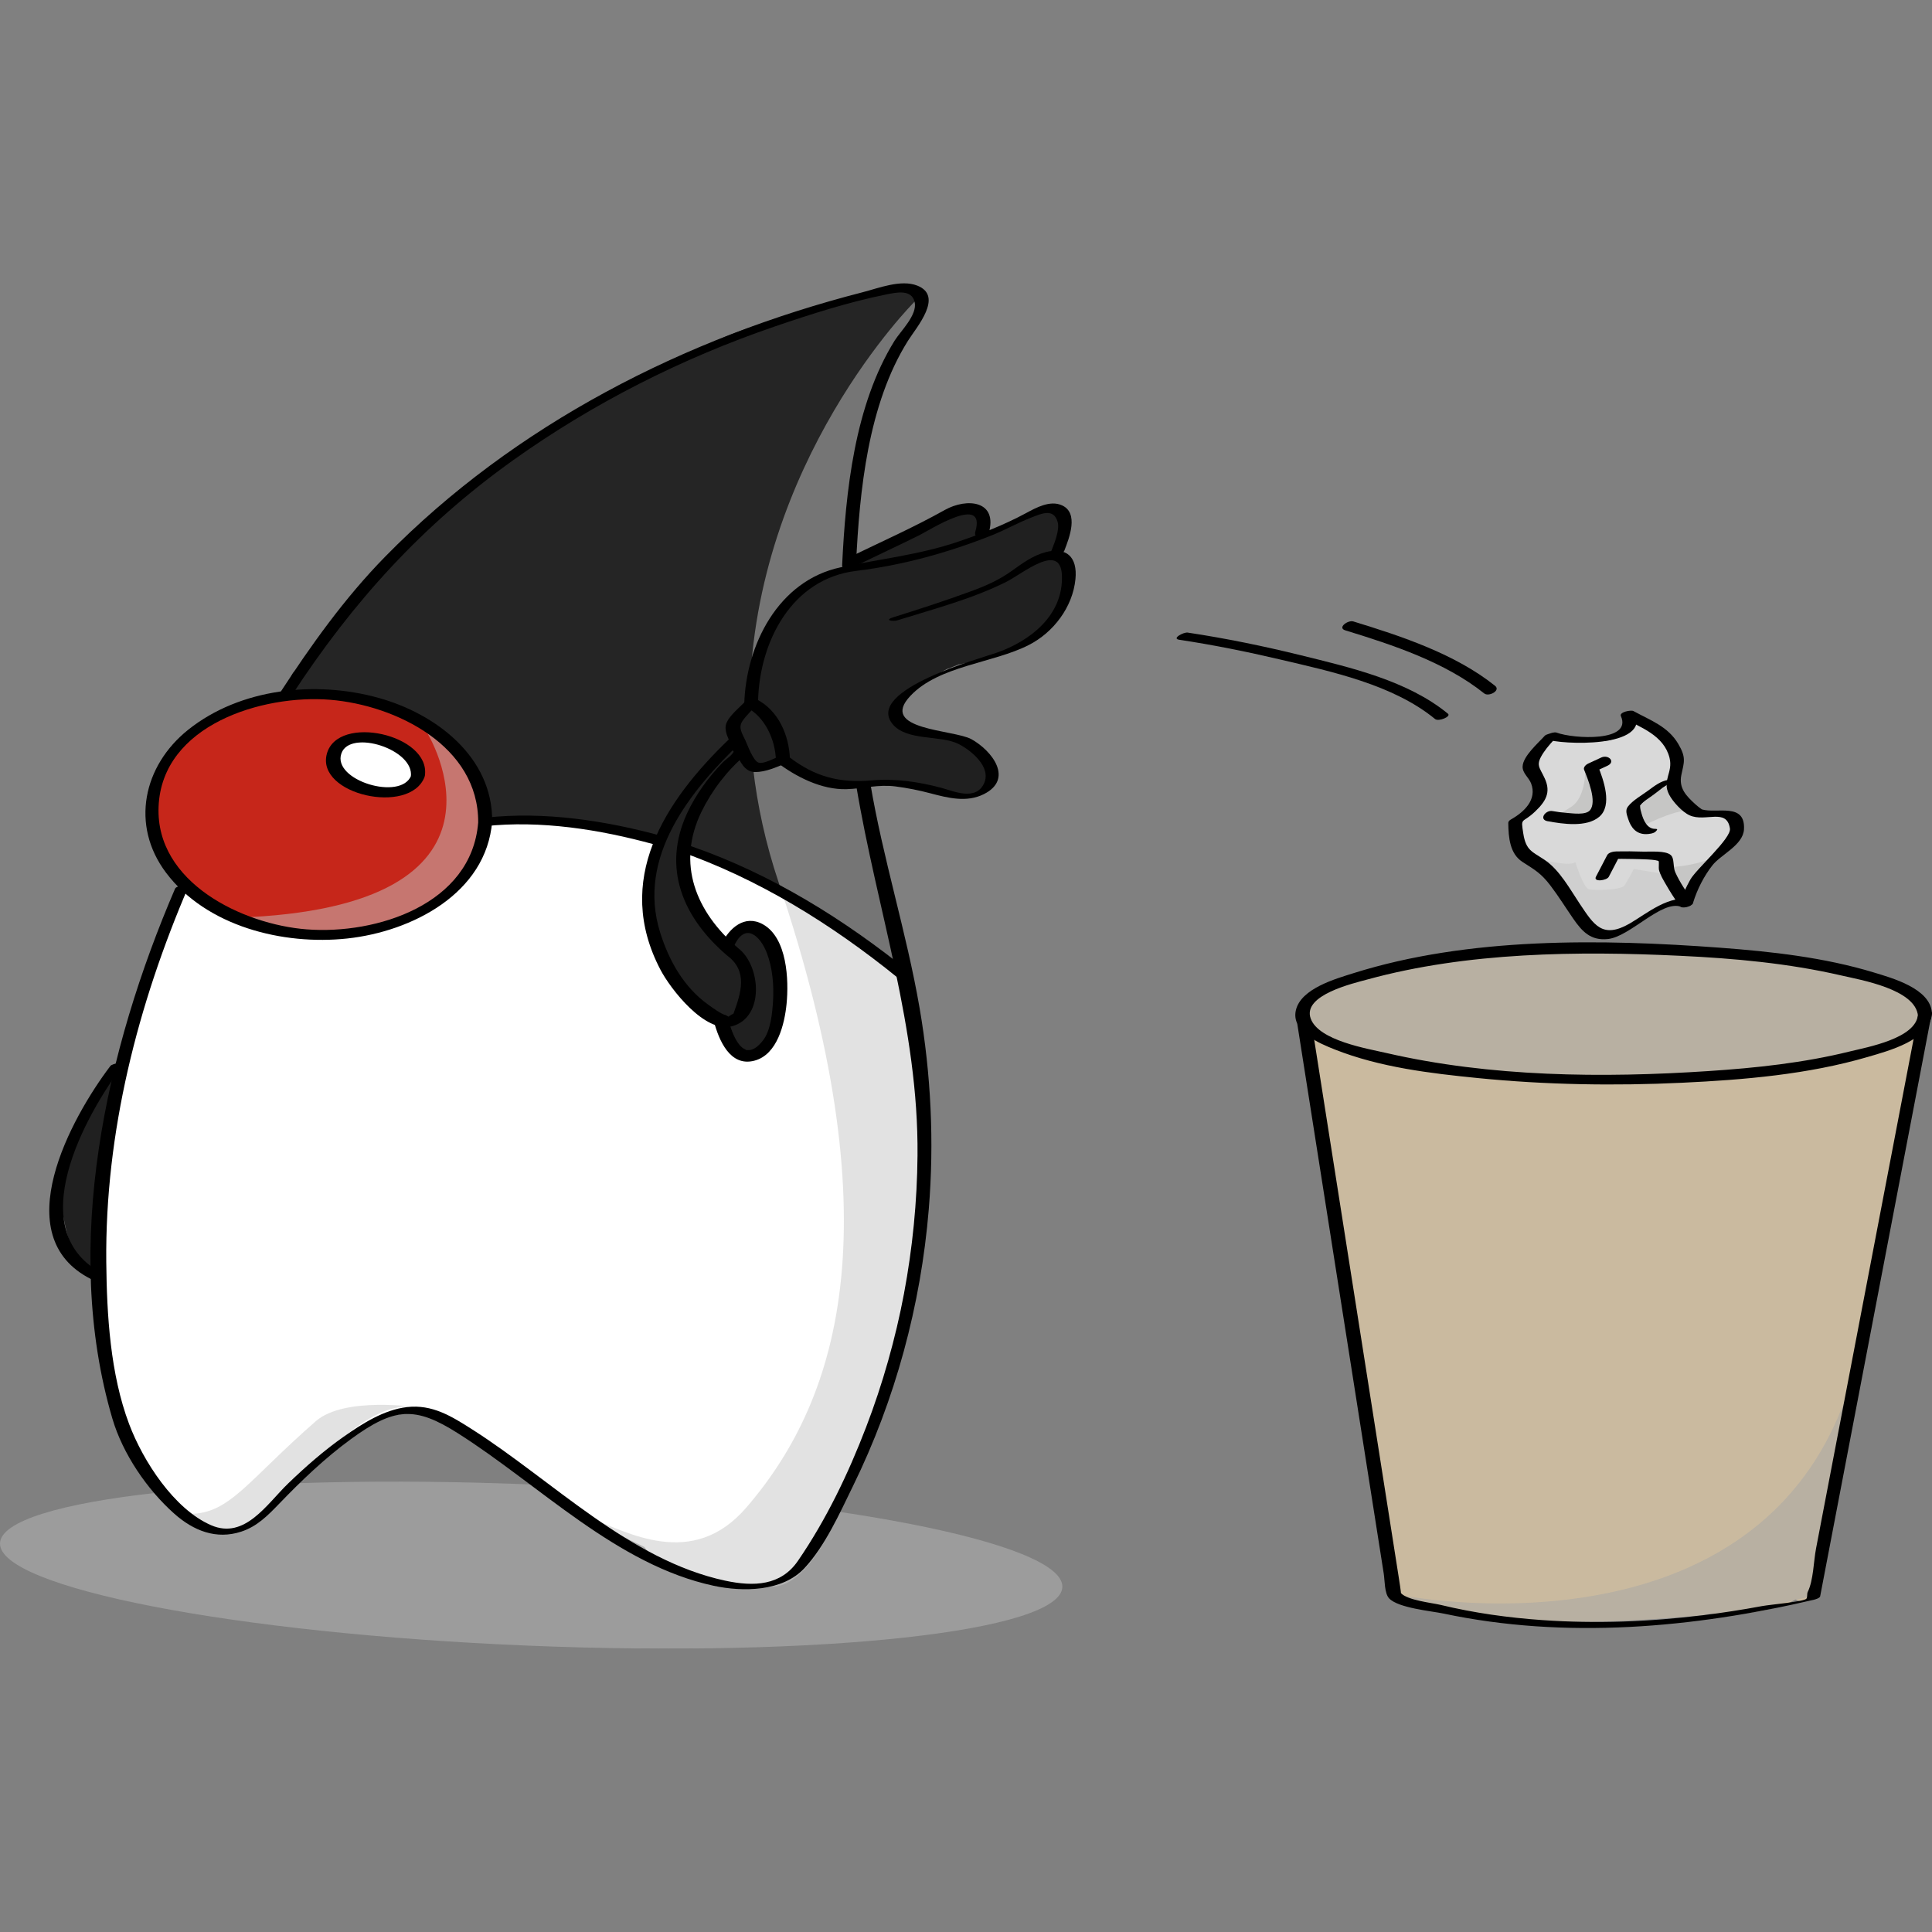 <svg xmlns="http://www.w3.org/2000/svg" width="300" height="300" viewBox="0 0 300 300" fill="none"><rect x="0" y="0" width="300" height="300" fill="#808080" stroke="none"/><g clip-path="url(#clip0_1_749)"><g style="mix-blend-mode:multiply" opacity="0.4"><path d="M164.961 246.442C165.244 239.537 128.547 232.412 82.995 230.527C37.444 228.643 0.287 232.713 0.003 239.618C-0.28 246.523 36.417 253.648 81.969 255.532C127.52 257.417 164.677 253.347 164.961 246.442Z" fill="#C6C6C6"></path></g><path d="M61.177 116.207C61.063 116.193 60.948 116.193 60.834 116.184C59.461 115.458 57.919 115.077 56.276 115.192C54.866 115.288 53.164 115.531 52.688 117.112C52.212 118.696 53.347 120.437 54.372 121.526C54.711 121.884 55.086 122.077 55.461 122.151C57.47 123.29 59.914 123.506 62.111 122.725C62.413 122.619 62.66 122.463 62.866 122.284C63.58 122.169 64.211 121.696 64.463 120.796C65.094 118.494 63.452 116.496 61.182 116.211L61.177 116.207Z" fill="white"></path><path d="M143.003 168.276C142.975 163.88 143.067 159.346 141.772 155.101C141.103 152.919 139.813 151.454 138.257 150.576C137.992 150.177 137.694 149.795 137.346 149.437C136.866 148.936 136.307 148.473 135.708 148.05C134.61 145.868 132.509 144.233 129.415 144.095C129.045 143.181 128.454 142.404 127.589 141.881C127.37 141.747 127.15 141.61 126.926 141.486C126.024 140.994 125.008 140.829 124.038 140.976C123.37 139.023 121.475 138.279 119.627 137.581C116.643 136.451 113.471 135.739 110.968 133.64C110.565 133.304 109.993 133.236 109.494 133.369C109.453 133.199 109.412 133.033 109.362 132.863C108.799 131.104 106.026 131.857 106.593 133.631C107.252 135.693 106.968 137.783 107.92 139.795C108.918 141.913 110.35 143.87 111.728 145.753C112.373 146.635 113.577 146.718 114.204 145.753C115.723 143.415 118.414 144.692 119.878 146.314C119.979 146.428 120.089 146.511 120.199 146.58C120.313 147.6 120.684 148.546 121.43 149.295C121.521 149.387 121.617 149.474 121.723 149.557C121.366 150.843 121.292 152.221 121.517 153.544C121.402 154.049 121.356 154.554 121.37 155.064C121.009 155.675 120.748 156.346 120.629 157.081L119.883 161.606C119.526 162.125 119.242 162.694 119.018 163.287C117.581 163.383 116.144 163.397 114.707 163.319C114.176 163.066 113.595 162.874 112.959 162.749C112.762 159.428 110.739 156.167 107.27 155.413C107.051 155.368 106.836 155.303 106.625 155.244C106.575 155.216 106.524 155.188 106.474 155.156C106.424 155.106 106.378 155.055 106.328 155.005C106.154 154.711 105.993 154.407 105.847 154.086C105.948 154.325 106.048 154.568 106.149 154.807C106.149 154.807 106.149 154.807 106.145 154.803C105.518 153.415 104.758 152.244 103.509 151.33C103.152 150.361 102.63 149.456 101.953 148.688C101.921 148.532 101.884 148.371 101.856 148.215C101.797 147.889 101.742 147.568 101.692 147.237C101.692 147.218 101.692 147.205 101.687 147.186C101.513 145.703 101.033 144.233 100.278 142.965C100.241 142.248 100.113 141.532 99.898 140.847C100.273 140.232 100.561 139.556 100.726 138.831C101.069 137.31 100.992 135.771 100.561 134.366C100.882 134.049 101.019 133.575 100.969 133.121C101.193 132.932 101.371 132.68 101.49 132.39C101.669 131.958 101.838 131.596 101.765 131.113C101.664 130.456 101.175 129.96 100.534 129.804C99.582 129.574 98.507 129.547 97.532 129.469C97.248 129.446 96.978 129.538 96.749 129.698C96.273 129.45 95.761 129.244 95.216 129.087C91.569 128.063 87.77 127.397 83.99 127.158C82.869 127.085 81.693 127.172 80.576 127.448C80.389 127.356 80.178 127.296 79.959 127.273C78.897 127.172 77.57 126.823 76.558 127.268C75.68 127.654 75.4 128.495 74.723 129.087C73.739 129.946 74.462 131.201 75.46 131.449C74.938 132.376 74.526 133.36 74.124 134.366C72.366 135.762 70.659 137.31 69.556 139.17C69.492 139.166 69.433 139.152 69.369 139.152C68.133 139.152 67.451 140.011 67.319 140.962C66.055 141.403 64.811 141.931 63.708 142.662C63.497 142.799 63.31 142.96 63.117 143.116C58.88 144.6 54.642 145.386 50.093 145.234C45.681 145.087 41.444 143.567 37.064 143.323C34.497 142.092 32.131 140.581 29.98 138.706C29.115 137.953 27.985 138.302 27.582 139.34C26.859 141.215 26.136 143.084 25.413 144.958C25.252 145.367 25.294 145.721 25.449 146.001C25.44 146.015 25.426 146.024 25.413 146.038C23.966 147.77 23.156 149.906 23.193 152.005C22.081 153.392 21.395 155.175 21.248 157.081C20.955 160.788 20.099 163.944 19.084 167.499C18.374 169.989 18.058 172.557 17.921 175.143C17.354 176.167 16.988 177.38 16.928 178.8C16.841 180.885 16.759 182.971 16.672 185.061C16.525 185.612 16.42 186.186 16.365 186.77C15.669 194.027 15.701 201.267 16.457 208.516C16.283 209.131 16.159 209.765 16.1 210.422C15.532 216.729 19.125 222.572 21.752 228.043C22.507 229.614 23.866 230.707 25.445 231.323C26.909 233.675 28.886 235.696 31.453 236.785C35.723 238.595 40.693 236.578 43.114 232.738C43.274 232.485 43.411 232.223 43.549 231.962C45.425 231.185 46.716 229.711 47.425 227.965C49.21 227.354 50.514 226.141 51.333 224.644C54.042 222.912 56.578 220.928 59.735 220.082C62.843 219.251 66.065 219.274 69.254 219.646C69.666 219.903 70.073 220.161 70.49 220.413C70.714 220.546 70.943 220.68 71.167 220.813C79.812 228.852 89.464 235.237 100.044 240.207C101.824 242.688 104.561 244.305 108.158 245.017C113.517 246.078 119.7 247.437 124.015 243.106C127.274 239.835 129.544 234.649 131.479 230.515C133.781 225.599 135.722 220.533 137.232 215.319C137.333 214.974 137.406 214.634 137.461 214.308C137.877 213.665 138.225 212.926 138.472 212.076C140.92 203.697 142.293 195.043 142.682 186.319C142.714 185.639 142.669 185.006 142.563 184.418C142.719 183.82 142.815 183.182 142.838 182.493C142.994 177.757 143.067 173.021 143.039 168.28L143.003 168.276Z" fill="white"></path><path d="M15.843 167.609C15.409 168.762 14.846 169.814 14.178 170.825C13.862 171.119 13.715 171.427 13.56 171.858C13.39 172.327 13.464 172.717 13.67 173.007C13.583 173.085 13.505 173.172 13.432 173.273C13.006 173.884 12.663 174.504 12.361 175.157C11.711 175.037 11.038 175.317 10.896 176.167C10.681 177.458 10.485 178.758 10.288 180.053C9.688 180.15 9.139 180.632 9.048 181.436C8.713 184.321 9.523 187.357 10.095 190.178C10.585 192.594 11.308 194.675 13.006 196.499C14.251 197.831 16.219 195.888 15.088 194.532C15.066 191.978 15.043 189.429 15.015 186.875C15.015 186.581 14.942 186.347 14.837 186.145C14.837 185.492 14.841 184.84 14.855 184.183C15.148 184.022 15.372 183.742 15.45 183.324C15.702 181.969 15.862 180.637 15.921 179.272C16.104 179.052 16.228 178.758 16.242 178.391C16.333 176.314 16.489 174.247 16.704 172.18C17.477 170.981 18.1 169.722 18.608 168.372C19.262 166.635 16.489 165.887 15.839 167.605L15.843 167.609Z" fill="#202020"></path><path d="M165.107 87.534C164.617 86.734 163.848 86.349 163.029 86.303C163.441 86.252 163.834 86.046 164.077 85.641C165.303 83.606 165.807 79.238 162.278 79.486C162.022 79.504 161.775 79.555 161.532 79.619C161.02 79.275 160.311 79.196 159.711 79.683C158.691 80.515 157.194 80.855 156.045 81.493C154.682 82.247 153.405 83.11 151.913 83.597C151.808 83.629 151.716 83.675 151.629 83.721C152.549 82.66 153.025 81.185 151.885 80.051C150.078 78.259 145.639 80.855 143.868 81.489C140.445 82.71 137.74 85.067 134.472 86.629C134.166 86.776 133.969 86.978 133.855 87.208C133.045 87.323 132.234 87.488 131.411 87.727C130.93 87.869 130.605 88.264 130.463 88.714C129.347 88.912 128.267 89.224 127.265 89.707C123.608 91.475 121.256 94.893 119.155 98.232C118.785 98.825 118.881 99.367 119.201 99.753C119.045 99.996 118.894 100.24 118.743 100.483C118.464 100.933 118.473 101.37 118.643 101.733C117.897 102.936 117.517 104.245 117.727 105.651C116.977 105.977 116.483 106.873 116.968 107.617C116.647 108.132 116.574 108.825 117.045 109.413C117.119 109.51 117.201 109.583 117.279 109.67C116.794 109.657 116.295 109.868 115.979 110.341C115.334 111.301 114.684 112.266 114.039 113.226C113.279 114.356 114.419 115.435 115.485 115.321C115.837 116.51 116.386 117.902 117.412 118.518C118.322 119.064 119.974 119 120.711 118.169C121.205 117.613 121.187 116.547 121.022 115.642C121.05 115.72 121.077 115.798 121.118 115.876C121.915 117.415 123.022 118.375 124.317 119C126.244 121.448 129.219 121.641 132.321 121.352C132.509 121.444 132.729 121.494 132.99 121.485C137.978 121.269 142.444 121.641 147.291 122.845C149.163 123.309 152.714 124.503 153.702 122.009C154.631 119.666 152.448 116.598 150.503 115.619C147.263 113.979 140.664 115.243 138.349 111.756C138.66 110.975 138.953 110.185 139.204 109.358C139.305 109.027 139.278 108.724 139.168 108.462C139.2 108.439 139.232 108.426 139.264 108.398C139.653 108.076 140.024 107.737 140.385 107.387C140.687 107.452 141.021 107.41 141.369 107.194C143.227 106.032 145.117 104.934 147.035 103.882C147.126 103.864 147.222 103.837 147.323 103.8C147.84 103.589 148.357 103.382 148.879 103.17C148.902 103.17 148.925 103.17 148.943 103.166C153.167 102.417 157.784 101.103 161.23 98.421C162.786 97.208 163.725 95.811 164.278 94.245C164.846 93.795 165.262 93.202 165.427 92.353C165.715 90.873 165.944 88.857 165.125 87.525L165.107 87.534ZM120.935 115.279C120.876 115.04 120.812 114.815 120.743 114.632C120.254 113.322 119.206 112.28 118.702 110.975C118.858 111.099 119.013 111.228 119.174 111.361C120.034 112.091 120.766 113.355 121.604 113.993C121.192 114.278 120.899 114.742 120.931 115.279H120.935ZM156.581 89.564C156.412 89.651 156.283 89.762 156.178 89.881C156.123 89.895 156.068 89.904 156.013 89.927C155.972 89.9 155.931 89.872 155.885 89.849C156.26 89.601 156.636 89.353 157.011 89.1C157.08 89.142 157.153 89.174 157.231 89.201C157.016 89.325 156.805 89.454 156.581 89.569V89.564ZM161.386 86.679C161.606 86.491 161.83 86.298 162.045 86.101C162.233 86.215 162.448 86.284 162.672 86.307C162.237 86.34 161.798 86.459 161.386 86.679Z" fill="#202020"></path><path d="M119.952 148.142C119.654 146.75 119.004 144.839 117.499 144.343C116.217 143.92 115.503 144.651 114.684 145.344C114.259 145.514 113.984 145.73 113.563 146.185C113.178 146.603 113.11 147.113 113.238 147.563C113.096 147.508 112.954 147.457 112.808 147.411C112.735 147.09 112.552 146.782 112.213 146.548C108.872 144.219 106.826 140.705 106.218 136.694C106.154 136.263 105.943 135.992 105.673 135.831C105.659 135.771 105.655 135.716 105.632 135.652C105.156 134.195 105.046 132.744 105.476 131.26C105.865 129.919 106.744 129.009 107.417 127.833C107.733 127.282 107.646 126.754 107.366 126.359C109.723 123.327 111.957 119.854 114.881 117.374C116.295 116.179 114.254 114.149 112.854 115.339C109.842 117.888 107.563 121.499 105.133 124.59C104.694 125.146 104.73 125.794 105 126.294C104.982 126.327 104.959 126.35 104.936 126.382C104.03 127.953 102.973 129.193 102.57 131.03C102.516 131.288 102.47 131.55 102.433 131.807C102.351 131.885 102.268 131.968 102.2 132.069C101.582 132.946 101.051 133.837 100.905 134.917C100.749 136.088 101.005 137.292 101.335 138.417C101.344 138.445 101.358 138.468 101.367 138.495C100.712 138.711 100.186 139.331 100.406 140.199C101.971 146.364 104.483 154.045 110.529 157.136C110.922 157.338 111.302 157.361 111.627 157.265C111.746 157.43 111.883 157.595 112.048 157.752C112.387 158.078 112.977 158.307 113.444 158.124C114.597 157.664 115.407 156.773 115.897 155.698C115.801 156.249 115.695 156.814 115.595 157.393C114.387 157.775 113.178 158.891 113.046 160.085C112.698 163.232 117.828 164.036 119.457 161.941C120.647 160.407 120.345 157.857 120.359 156.07C120.377 153.475 120.496 150.7 119.952 148.146V148.142ZM115.924 150.333C116.03 150.429 116.139 150.517 116.268 150.576C116.3 150.916 116.313 151.247 116.318 151.573C116.231 151.141 116.089 150.728 115.924 150.328V150.333Z" fill="#202020"></path><path d="M142.234 45.277C141.401 44.79 140.252 44.836 139.328 44.96C138.312 45.098 137.415 45.383 136.495 45.851C136.463 45.865 136.44 45.888 136.413 45.906C135.131 45.603 133.754 45.727 132.55 46.425C132.404 46.416 132.257 46.402 132.102 46.402C130.596 46.402 129.42 46.912 128.569 47.712C128.125 47.707 127.658 47.753 127.173 47.863C118.171 49.917 109.664 52.682 102.113 57.969C101.216 57.928 100.259 58.125 99.284 58.644C95.632 60.606 91.967 62.549 88.324 64.524C84.658 66.509 81.656 69.044 78.375 71.585C75.355 73.927 72.11 75.953 69.204 78.452C66.12 81.107 63.456 84.268 60.692 87.244C60.092 87.887 59.694 88.576 59.461 89.275C56.18 92.187 53.155 95.398 50.445 98.88C49.713 99.817 49.251 101.002 49.1 102.201C48.986 102.183 48.876 102.164 48.752 102.164C47.631 102.164 46.967 102.876 46.757 103.722C44.404 104.126 44.533 108.003 47.164 108.003C47.498 108.003 47.786 107.939 48.038 107.828C48.413 108.177 48.903 108.402 49.471 108.402H49.709C50.409 108.402 51.095 108.017 51.498 107.442C51.892 107.645 52.326 107.805 52.825 107.906C58.207 108.99 64.11 109.969 68.44 113.63C68.911 114.025 69.396 114.324 69.895 114.54C70 116.643 71.135 118.678 73.066 119.905C73.41 120.125 73.776 120.314 74.146 120.488C74.16 120.566 74.169 120.644 74.188 120.718C73.762 122.376 74.238 124.035 75.236 125.279C75.185 126.396 75.867 127.553 77.304 127.553C77.753 127.553 78.123 127.429 78.425 127.241C78.75 127.305 79.08 127.347 79.423 127.347C86.114 127.342 92.772 128.472 99.394 129.326C99.49 129.34 99.582 129.34 99.674 129.345C100.017 129.708 100.511 129.951 101.161 129.951C102.589 129.951 103.275 128.798 103.229 127.686C103.838 127.007 104.3 126.184 104.552 125.339C107.252 122.744 109.673 119.891 112.066 117.006C113.165 115.679 113.723 114.016 113.549 112.422C114.254 111.958 114.83 111.365 115.261 110.63C115.741 109.974 116.048 109.151 116.318 108.402C116.597 107.617 116.666 106.74 116.73 105.917C116.739 105.656 116.716 105.398 116.684 105.146C116.803 104.916 116.913 104.686 117.004 104.443C118.432 100.777 119.411 96.528 122.034 93.487C122.244 93.244 122.423 92.986 122.592 92.72C123.892 92.026 125.077 91.158 126.079 90.019C126.322 89.922 126.555 89.808 126.789 89.674C126.843 89.647 126.894 89.619 126.949 89.592C127.1 89.509 127.232 89.408 127.365 89.311C128.166 89.215 128.852 88.953 129.438 88.586C129.479 88.586 129.516 88.599 129.557 88.599C129.608 88.599 129.649 88.586 129.699 88.581C129.759 88.581 129.814 88.599 129.873 88.599C131.786 88.599 132.381 86.537 131.649 85.26C131.868 84.236 131.845 83.147 131.539 82.15C131.621 77.69 132.308 73.422 133.621 69.113C133.928 68.112 133.937 67.202 133.749 66.394C134.747 64.46 134.825 62.333 135.854 60.459C137.127 58.148 138.554 55.92 139.969 53.697C140.422 52.985 140.678 52.278 140.779 51.598C141.03 51.497 141.264 51.341 141.456 51.129C142.71 49.742 144.517 46.609 142.225 45.263L142.234 45.277Z" fill="#252525"></path><path d="M140.431 146.621C139.419 145.11 138.797 143.548 138.472 141.757C138.417 141.449 138.271 141.183 138.078 140.953C138.307 139.74 138.129 138.431 137.502 137.195C137.177 136.557 136.783 135.964 136.394 135.367C136.307 134.683 136.101 133.989 135.772 133.314C136.202 134.191 135.685 132.836 135.648 132.689C135.626 132.593 135.603 132.528 135.589 132.469C135.589 132.395 135.575 132.28 135.557 132.087C135.456 131.15 135.2 130.273 134.797 129.506C135.319 128.67 135.616 127.705 135.575 126.727C135.438 123.686 133.209 121.471 130.193 121.324C128.971 121.265 127.759 121.159 126.546 121.035C126.303 120.828 126.043 120.645 125.759 120.502C125.644 120.447 125.525 120.397 125.411 120.341C125.278 120.181 125.127 120.029 124.976 119.882C124.111 118.904 122.83 118.256 121.132 118.256C120.134 118.256 119.283 118.486 118.569 118.871C118.313 118.959 118.075 119.06 117.855 119.17C117.457 119.037 117.041 118.954 116.624 118.899C116.432 118.022 115.769 117.264 114.606 117.264C112.904 117.264 112.249 118.899 112.643 120.158C112.529 120.245 112.419 120.332 112.309 120.419C111.43 121.131 110.739 122.059 110.121 123.006C109.787 123.52 109.577 124.099 109.467 124.705C109.398 124.774 109.334 124.852 109.266 124.921C108.369 125.799 107.851 127.021 107.737 128.275C106.007 129.161 106.332 132.363 108.721 132.363C108.835 132.363 108.941 132.345 109.046 132.331C109.119 132.409 109.188 132.487 109.266 132.556C110.195 133.415 111.334 133.92 112.501 134.058C113.101 134.595 113.815 135.023 114.615 135.298C115.759 135.693 117.1 135.987 118.208 136.516C118.226 136.557 118.629 136.832 118.803 136.979C119.434 137.526 120.116 138.054 120.821 138.5C122.679 139.671 124.834 140.223 126.697 141.399C127.081 141.642 127.461 141.821 127.837 141.959C127.965 142.189 128.097 142.414 128.216 142.653C129.017 144.233 130.779 145.188 132.559 145.308C132.903 145.675 133.383 145.932 134.015 145.965C134.138 145.969 134.266 145.974 134.399 145.974C134.678 146.635 135.026 147.251 135.603 147.761C135.799 147.935 136.024 148.105 136.252 148.243C136.211 148.693 137.214 149.424 137.493 149.584C139.277 150.623 141.671 148.477 140.435 146.631L140.431 146.621Z" fill="#252525"></path><path d="M73.803 119.698C73.606 119.326 73.355 119.073 73.076 118.899C72.883 118.563 72.655 118.223 72.38 117.879C71.845 117.208 71.186 117.038 70.582 117.19C68.293 113.8 65.232 111.622 60.957 110.015C54.953 107.755 48.56 107.732 42.29 108.636C41.837 108.701 41.503 108.875 41.256 109.11C36.437 109.812 31.692 111.135 28.804 115.329C24.992 117.764 24.122 121.678 24.433 125.849C24.204 127.447 24.561 128.913 25.179 130.548C25.179 130.557 25.188 130.566 25.193 130.576C25.303 131.076 25.426 131.577 25.573 132.078C25.71 132.551 25.962 132.9 26.264 133.143C26.319 133.396 26.429 133.649 26.612 133.888C26.419 134.535 26.534 135.275 27.142 135.904C31.087 139.997 36.057 142.239 41.37 143.305C46.954 145.486 53.466 145.326 59.223 143.392C64.692 142.795 69.84 138.899 72.581 134.062C73.286 133.934 73.931 133.483 74.22 132.615C74.947 130.438 74.751 127.939 74.824 125.674C74.892 123.552 74.81 121.618 73.803 119.703V119.698ZM59.401 123.29C56.473 123.442 54.024 122.826 52.656 120.019C52.354 119.399 51.901 119.078 51.407 118.972C51.411 118.784 51.397 118.586 51.347 118.384C51.278 118.131 51.214 117.883 51.146 117.631C51.105 117.479 51.05 117.346 50.986 117.222C51.246 117.052 51.434 116.809 51.585 116.547C52.207 116.23 52.569 115.614 52.656 114.953C55.104 114.521 59.58 115.444 60.664 115.757C61.383 115.963 61.987 115.803 62.44 115.453C62.916 115.729 63.378 116.023 63.804 116.34C63.891 116.735 64.083 117.121 64.362 117.456C64.628 117.778 64.911 118.076 65.204 118.366C65.085 119.027 65.232 119.744 65.653 120.263C64.577 122.316 61.525 123.189 59.392 123.299L59.401 123.29Z" fill="#C6261A"></path><path d="M267.32 126.432C265.86 126.327 261.05 125.826 260.478 124.099C260.227 123.332 259.687 122.854 259.064 122.661C259.151 122.069 259.247 121.476 259.371 120.879C259.421 120.645 259.421 120.424 259.403 120.213C259.49 120.001 259.572 119.79 259.627 119.579C260.245 117.314 258.369 115.1 256.749 113.768C256.639 113.681 256.529 113.612 256.415 113.547C255.742 111.687 252.657 111.793 252.287 113.887C252.246 113.915 252.204 113.947 252.154 113.988C251.834 114.163 251.513 114.328 251.184 114.494C250.722 114.7 250.25 114.903 249.747 114.981C248.548 115.164 247.262 115.077 246.058 115.114C245.779 115.123 245.537 115.183 245.312 115.27C244.305 115.027 243.363 114.609 242.351 114.379C240.535 113.961 238.516 115.261 238.709 117.172C237.633 117.953 237.221 119.905 238.649 120.98C239.505 121.623 239.592 122.643 239.514 123.745C239.203 124.177 239.065 124.724 239.102 125.261C237.587 125.693 236.48 126.97 236.022 128.67C235.372 131.09 236.475 132.707 238.237 134.269C238.928 134.885 239.18 135.101 240.095 135.34C240.567 135.464 240.951 135.588 241.308 135.721C243.743 138.537 244.882 144.66 248.909 145.037C249.728 145.115 250.474 144.945 251.138 144.586C251.866 144.761 252.03 144.031 252.845 143.723C253.788 143.369 254.964 142.813 255.701 142.166C257.087 140.953 258.625 141.077 260.135 140.117C260.817 139.685 261.261 139.212 261.549 138.697C262.314 138.606 263.055 138.174 263.412 137.283C264.579 134.384 266.428 132.078 268.835 130.121C270.414 128.835 268.981 126.552 267.311 126.432H267.32ZM254.474 125.72C254.287 125.665 254.094 125.619 253.902 125.573C253.975 125.505 254.053 125.436 254.126 125.362C254.245 125.353 254.369 125.335 254.488 125.316C254.479 125.449 254.479 125.587 254.474 125.72Z" fill="#D9D9D9"></path><path d="M291.067 152.318C289.854 152.212 288.289 151.233 287.095 150.866C285.699 150.439 284.28 150.094 282.848 149.828C280.12 149.322 277.374 149.019 274.615 148.946C272.784 148.542 270.949 148.156 269.096 147.954C264.153 147.412 259.142 147.453 254.177 147.384C243.61 147.232 233.144 147.6 222.7 149.341C221.959 149.465 221.282 149.736 220.664 150.108C217.483 150.457 214.092 150.756 211.113 151.826C210.806 151.794 210.491 151.775 210.161 151.775C203.576 151.775 201.26 158.432 203.219 163.117C203.21 163.742 203.242 164.376 203.329 165.014C204.148 170.958 204.784 176.967 205.896 182.865C206.953 188.478 208.884 193.853 209.667 199.531C210.445 205.167 210.852 210.854 211.653 216.49C212.088 219.54 212.614 222.577 213.397 225.558C213.726 226.817 214.156 228.066 214.513 229.325C214.207 230.161 214.065 231.066 214.165 232.026C214.6 236.1 215.159 240.161 215.868 244.194C216.573 248.195 221.556 250.832 225.323 249.789C238.05 252.711 250.932 251.967 263.837 250.869C264.391 250.823 264.936 250.727 265.462 250.593C269.462 250.704 273.553 250.524 277.31 249.082C277.827 248.885 278.326 248.636 278.807 248.356C279.113 248.549 279.484 248.673 279.937 248.673C281.736 248.673 282.358 246.859 281.823 245.577C283.008 243.854 283.53 241.737 282.862 239.495C283.086 238.792 283.237 238.053 283.31 237.29C283.896 230.969 285.475 224.805 286.28 218.539C287.754 216.908 288.303 215.167 288.555 212.981L289.264 206.752C289.337 206.118 289.232 205.42 289.026 204.726C290.852 198.952 291.319 192.898 292.522 186.958C293.913 180.081 295.744 173.278 297.392 166.461C297.556 165.781 297.629 165.134 297.639 164.509C298.467 163.209 298.957 161.711 298.957 160.237C298.957 155.648 295.328 152.685 291.067 152.318Z" fill="#CABA9F"></path><g style="mix-blend-mode:multiply" opacity="0.5"><path d="M64.93 218.534C64.93 218.534 53.498 216.784 49.045 220.675C38.451 229.922 35.677 235.067 29.476 235.067C29.476 235.067 32.771 241.677 40.712 234.874C48.656 228.066 56.985 216.981 64.93 218.539V218.534Z" fill="#C6C6C5"></path></g><g style="mix-blend-mode:multiply" opacity="0.5"><path d="M66.289 113.722C66.289 113.722 83.336 140.948 36.648 142.501C36.648 142.501 63.383 153.002 74.618 131.807C74.618 131.807 77.716 117.998 66.289 113.722Z" fill="#C6C6C5"></path></g><g style="mix-blend-mode:multiply" opacity="0.5"><path d="M123.05 93.207C126.395 89.426 130.386 88.572 132.363 88.388C132.582 75.655 133.818 62.434 137.58 56.55C145.909 43.522 143.2 48.19 142.037 46.825C142.037 46.825 117.128 71.589 116.414 108.279C116.744 106.593 118.808 97.998 123.05 93.207Z" fill="#C6C6C5"></path></g><g style="mix-blend-mode:multiply" opacity="0.5"><path d="M143.2 163.503C139.708 156.337 135.31 130.787 133.832 121.77L130.802 122.087L125.96 120.824L121.215 118.394L116.94 119.271C117.595 124.985 118.862 130.93 120.922 137.062C138.358 188.984 130.994 216.596 115.883 234.098C107.536 243.767 97.477 237.988 91.084 235.457C91.084 235.457 105.614 247.708 120.336 246.349C135.058 244.989 147.46 172.258 143.195 163.507L143.2 163.503Z" fill="#C6C6C5"></path></g><g style="mix-blend-mode:multiply" opacity="0.5"><path d="M250.333 167.127C276.866 167.127 298.375 162.724 298.375 157.292C298.375 151.861 276.866 147.458 250.333 147.458C223.799 147.458 202.29 151.861 202.29 157.292C202.29 162.724 223.799 167.127 250.333 167.127Z" fill="#A5A5A5"></path></g><g style="mix-blend-mode:multiply" opacity="0.5"><path d="M217.881 247.754C217.881 247.754 285.735 261.172 290.092 199.48L281.667 247.754C281.667 247.754 241.711 258.402 217.881 247.754Z" fill="#A5A5A5"></path></g><g style="mix-blend-mode:multiply" opacity="0.5"><path d="M238.878 133.41C239.098 133.41 243.889 134.65 244.617 133.846C244.617 133.846 245.852 137.856 246.722 138.077C247.591 138.297 251.733 138.224 252.241 137.494C252.749 136.763 253.692 134.94 253.692 134.94L257.76 135.596L260.085 138.66L261.32 140.19L257.325 141.063L250.786 144.853L248.099 144.779L244.031 139.823L238.873 133.405L238.878 133.41Z" fill="#C6C6C5"></path></g><path d="M255.44 128.086C255.44 128.086 261.687 124.88 263.142 126.189C264.593 127.503 260.597 123.929 260.597 123.929L259.943 121.522L256.456 123.346L253.911 125.969L255.435 128.082L255.44 128.086Z" fill="#C6C6C5"></path><path d="M246.141 119.992C246.141 119.992 246.141 123.855 244.035 125.242C241.93 126.63 241.276 126.846 241.276 126.846L246.507 127.208L248.104 125.821V122.321L246.141 119.987V119.992Z" fill="#C6C6C5"></path><path d="M258.639 134.65C258.639 134.65 262.854 134.797 267.192 132.689C267.329 132.62 267.416 132.496 267.503 132.39C268.812 130.787 262.565 137.494 262.565 137.494L261.256 138.44L258.643 134.65H258.639Z" fill="#C6C6C5"></path><path d="M132.971 122.077C136.193 141.366 142.646 159.621 142.472 179.406C142.348 193.802 139.648 208.153 134.495 221.589C131.722 228.829 128.299 235.967 123.901 242.37C121.256 246.225 117.087 246.404 112.602 245.444C97.761 242.265 85.835 229.936 73.35 221.975C70.115 219.912 67.126 218.038 63.2 218.493C59.621 218.906 56.257 221.056 53.383 223.077C50.299 225.245 47.452 227.744 44.739 230.358C41.453 233.523 38.016 239.109 32.781 236.835C27.028 234.336 22.214 226.881 20.044 221.111C17.12 213.339 16.585 204.175 16.502 195.984C16.301 175.818 21.376 156.011 29.298 137.586C29.408 137.328 27.408 137.466 27.184 137.994C16.47 162.91 9.546 193.444 17.45 220.28C19.065 225.765 22.854 231.309 27.065 235.048C30.035 237.685 33.568 239.109 37.458 237.832C39.924 237.024 41.59 235.324 43.357 233.491C46.812 229.903 50.436 226.431 54.463 223.486C61.278 218.502 64.481 218.369 71.044 222.521C83.761 230.56 95.738 243.004 110.822 246.238C115.334 247.208 121.512 247.171 124.935 243.487C128.143 240.032 130.39 234.961 132.431 230.795C139.017 217.381 142.994 202.663 144.22 187.766C145.076 177.352 144.568 166.838 142.797 156.543C140.769 144.756 137.095 133.336 135.122 121.517C135.063 121.154 132.889 121.618 132.971 122.096V122.077Z" fill="black"></path><path d="M45.356 107.897C54.779 93.455 65.57 81.534 79.684 71.46C92.132 62.577 105.916 55.613 120.368 50.674C125.983 48.759 131.768 46.908 137.589 45.727C139.191 45.401 141.552 44.882 142.023 46.889C142.495 48.897 139.827 51.428 138.911 52.902C132.688 62.926 131.315 76.344 130.765 87.791C130.72 88.746 132.889 88.347 132.926 87.552C133.47 76.21 134.774 62.802 140.998 52.902C142.316 50.808 146.563 45.993 142.454 44.358C139.904 43.343 136.445 44.739 133.937 45.383C106.364 52.457 79.936 65.911 59.832 86.413C53.489 92.881 48.285 100.207 43.334 107.796C42.757 108.678 44.931 108.549 45.352 107.902L45.356 107.897Z" fill="black"></path><path d="M74.252 127.723C73.231 140.443 58.445 145.147 47.626 144.311C37.696 143.544 24.131 137.053 24.625 125.247C25.156 112.523 40.817 107.814 51.251 108.66C61.493 109.491 74.343 115.858 74.252 127.723C74.243 128.807 76.421 128.453 76.425 127.535C76.503 117.511 67.662 110.832 58.784 108.366C49.036 105.66 37.316 106.85 29.22 113.318C22.232 118.903 20.232 128.137 25.783 135.514C32.076 143.874 43.97 146.8 53.914 145.73C63.914 144.655 75.524 138.752 76.425 127.535C76.513 126.469 74.325 126.795 74.252 127.723Z" fill="black"></path><path d="M63.85 120.419C62.285 124.43 51.539 121.173 53.013 116.988C54.358 113.166 64.426 116.377 63.79 120.626C63.625 121.724 65.822 121.448 65.973 120.465C66.934 114.062 52.409 110.796 50.748 117.071C49.068 123.405 63.589 126.625 65.914 120.672C66.367 119.514 64.207 119.51 63.854 120.415L63.85 120.419Z" fill="black"></path><path d="M105.271 132.106C117.75 136.433 129.118 143.498 139.355 151.789C139.786 152.138 141.648 151.284 141.387 151.073C131.15 142.781 119.782 135.712 107.302 131.389C106.712 131.187 105.156 132.064 105.271 132.106Z" fill="black"></path><path d="M75.213 128.297C83.949 127.342 93.129 128.798 101.527 131.104C102.3 131.315 104.067 130.167 102.818 129.827C94.072 127.424 84.558 125.968 75.469 126.96C74.362 127.08 73.73 128.463 75.213 128.302V128.297Z" fill="black"></path><path d="M17.12 165.547C11.102 173.503 0.865 191.951 14.146 198.621C14.709 198.906 16.443 198.015 16.173 197.877C3.052 191.294 13.267 173.072 19.244 165.175C19.395 164.978 17.509 165.033 17.12 165.547Z" fill="black"></path><path d="M114.071 146.713C115.787 143.185 118.089 145.39 119.077 147.986C119.961 150.31 120.19 152.979 120.038 155.437C119.924 157.315 119.672 160.007 118.496 161.528C115.366 165.584 113.682 160.586 112.995 157.995C112.767 157.127 110.611 157.701 110.845 158.574C111.627 161.514 113.357 165.694 117.142 164.702C120.707 163.769 121.832 158.987 122.139 155.882C122.501 152.212 122.253 145.615 118.446 143.516C115.622 141.964 113.229 144.127 112.044 146.571C111.549 147.586 113.714 147.458 114.075 146.713H114.071Z" fill="black"></path><path d="M112.931 148.39C116.208 150.829 115.027 154.251 113.901 157.384C112.762 158 112.689 158.243 113.682 158.105C113.375 157.981 113.078 157.843 112.78 157.692C111.806 157.352 110.808 156.603 109.975 156.006C106.186 153.296 103.879 149.18 102.506 144.793C98.836 133.075 107.165 122.794 115.128 115.183C114.474 115.187 113.819 115.196 113.165 115.201C113.238 115.376 114.007 117.305 114.071 116.616C114.085 116.446 114.171 116.262 113.892 116.777C113.563 117.383 112.666 117.93 112.181 118.43C109.984 120.727 108.039 123.368 106.703 126.258C102.731 134.829 106.08 142.547 112.922 148.385C113.577 148.946 115.503 147.976 114.602 147.209C108.067 141.637 104.987 134.122 108.927 126.042C110.529 122.762 112.922 119.611 115.732 117.259C115.915 117.103 116.231 116.823 116.112 116.538C115.846 115.899 115.581 115.261 115.316 114.622C114.995 113.85 113.805 114.209 113.352 114.641C103.046 124.489 95.289 136.713 102.552 150.576C104.117 153.567 109.467 160.503 113.677 159.355C118.812 157.954 118.112 149.828 114.602 147.214C113.911 146.699 111.979 147.687 112.922 148.39H112.931Z" fill="black"></path><path d="M115.746 108.894C114.844 109.858 113.174 111.154 112.753 112.426C112.309 113.763 113.668 115.77 114.249 116.891C114.945 118.228 115.567 119.872 117.27 119.882C118.867 119.891 120.574 119.124 122.029 118.522C122.258 118.43 122.665 118.145 122.656 117.851C122.537 114.158 120.862 110.318 117.48 108.581C116.721 108.191 114.798 109.247 115.805 109.762C118.821 111.305 120.386 114.879 120.487 118.053L121.114 117.383C120.354 117.695 118.588 118.674 117.796 118.421C116.949 118.154 116.075 115.688 115.75 114.985C115.224 113.855 114.583 112.977 115.306 111.935C115.929 111.039 116.785 110.244 117.531 109.445C118.437 108.476 116.359 108.255 115.755 108.903L115.746 108.894Z" fill="black"></path><path d="M117.709 108.875C117.938 99.527 123.004 89.849 132.926 88.65C140.175 87.772 147.268 85.802 154.05 83.105C156.1 82.287 158.054 81.176 160.1 80.381C161.711 79.752 163.596 78.861 164.228 81.038C164.608 82.347 163.628 84.575 163.125 85.866C162.928 86.376 165.02 86.142 165.258 85.531C166.049 83.505 167.555 79.642 164.887 78.461C163.034 77.639 160.864 78.842 159.299 79.688C155.922 81.507 152.329 82.912 148.7 84.139C142.701 86.165 136.655 86.785 130.528 88.094C120.862 90.152 115.792 100.143 115.563 109.459C115.554 109.918 117.7 109.592 117.714 108.88L117.709 108.875Z" fill="black"></path><path d="M139.429 96.298C145.021 94.553 150.979 92.995 156.233 90.363C158.828 89.063 164.718 84.061 164.896 89.394C165.102 95.554 159.99 99.509 154.791 101.347C152.412 102.187 134.408 107.079 138.545 112.367C140.696 115.114 145.996 114.103 148.81 115.509C150.783 116.492 153.995 119.101 152.796 121.655C151.496 124.425 148.05 122.836 146.156 122.33C142.66 121.398 138.994 120.86 135.383 121.177C130.39 121.614 126.601 120.649 122.587 117.585C122.13 117.236 120.276 118.095 120.556 118.311C123.585 120.621 127.562 122.656 131.457 122.542C134.056 122.463 136.358 121.774 139.026 122.114C140.87 122.349 142.701 122.716 144.495 123.189C147.181 123.901 150.105 124.65 152.764 123.318C157.437 120.98 154.082 116.584 150.842 114.783C148.128 113.276 136.307 113.387 141.383 108.035C145.826 103.349 154.178 102.996 159.743 100.161C163.578 98.209 166.576 94.272 166.997 89.909C167.326 86.509 165.619 84.869 162.329 85.747C160.407 86.257 158.773 87.451 157.18 88.595C155.144 90.06 153.135 90.947 150.769 91.815C146.787 93.276 142.746 94.589 138.696 95.853C137.232 96.312 138.619 96.555 139.429 96.303V96.298Z" fill="black"></path><path d="M132.747 87.924C136.056 86.312 139.396 84.768 142.696 83.138C144.376 82.306 153.199 76.606 151.446 82.563C151.085 83.785 153.231 83.813 153.515 82.848C155.02 77.726 150.16 77.253 146.691 79.196C141.849 81.911 136.765 84.153 131.777 86.583C130.459 87.226 131.63 88.471 132.747 87.924Z" fill="black"></path><path d="M208.889 97.878C216.266 100.138 224.385 102.812 230.476 107.681C231.162 108.232 233.084 107.235 232.151 106.491C225.973 101.548 217.634 98.792 210.157 96.5C209.301 96.238 207.621 97.488 208.893 97.878H208.889Z" fill="black"></path><path d="M183.087 99.339C188.35 100.129 193.585 101.186 198.766 102.403C206.752 104.277 216.321 106.303 222.833 111.646C223.387 112.1 225.373 111.264 224.837 110.823C218.582 105.688 209.717 103.653 202.038 101.76C196.231 100.327 190.341 99.119 184.423 98.228C183.792 98.131 181.906 99.156 183.087 99.335V99.339Z" fill="black"></path><path d="M297.817 157.563C297.515 161.256 289.941 162.602 287.223 163.273C280.07 165.042 272.656 165.832 265.316 166.314C248.809 167.407 231.45 167.242 215.245 163.503C212.335 162.832 204.747 161.587 203.521 158.151C202.216 154.495 210.17 152.685 212.399 152.074C227.895 147.838 244.997 147.659 260.922 148.417C269.27 148.812 277.704 149.575 285.859 151.458C288.907 152.161 297.483 153.599 297.826 157.77C297.909 158.758 300.064 158.238 299.977 157.191C299.671 153.461 293.74 151.849 290.93 150.994C283.246 148.665 275.095 147.76 267.123 147.163C248.658 145.79 228.027 145.487 210.157 151.118C207.42 151.982 202.024 153.484 201.228 156.851C200.441 160.186 204.889 162.024 207.283 162.97C214.275 165.735 222.115 166.672 229.537 167.407C240.045 168.45 250.662 168.629 261.206 168.128C270.826 167.674 280.765 166.838 290.051 164.114C293.163 163.2 299.657 161.523 300 157.402C300.092 156.286 297.899 156.58 297.817 157.563Z" fill="black"></path><path d="M201.448 159.024C204.386 177.697 207.319 196.365 210.257 215.039C211.795 224.809 213.328 234.575 214.866 244.346C215.035 245.416 214.971 247.405 215.694 248.186C217.099 249.702 222.307 250.161 224.142 250.552C243.093 254.571 262.954 252.793 281.662 248.407C281.873 248.356 282.578 248.163 282.633 247.874C287.685 221.47 292.742 195.066 297.794 168.661C298.517 164.872 299.245 161.087 299.968 157.297C300.064 156.787 297.945 157.127 297.845 157.669C295.227 171.335 292.614 184.996 289.996 198.662C288.06 208.764 286.129 218.865 284.193 228.966C283.461 232.797 282.724 236.629 281.992 240.464C281.612 242.439 281.594 245.384 280.701 247.203C280.56 247.488 280.683 247.975 280.505 248.237C280.175 248.71 274.921 249.146 273.549 249.403C270.537 249.964 267.512 250.432 264.474 250.809C256.19 251.833 247.811 252.155 239.482 251.567C234.182 251.195 228.897 250.465 223.73 249.215C222.343 248.88 218.563 248.508 217.524 247.368C217.593 247.442 217.273 245.416 217.177 244.805C216.71 241.833 216.243 238.861 215.776 235.889C214.298 226.486 212.82 217.083 211.342 207.68C208.761 191.271 206.18 174.858 203.599 158.45C203.525 158 201.356 158.464 201.448 159.029V159.024Z" fill="black"></path><path d="M239.99 114.769C242.397 115.665 256.36 116.248 253.856 110.63C253.211 110.892 252.561 111.154 251.916 111.416C254.712 112.945 258.36 114.149 259.243 117.672C259.824 119.987 258.025 121.163 259.183 123.391C259.746 124.475 261.224 126.101 262.378 126.611C264.826 127.7 268.135 125.417 268.624 128.651C268.858 130.185 263.421 134.903 262.474 136.579C261.787 137.801 261.192 139.101 260.776 140.443C261.421 140.227 262.066 140.011 262.712 139.795C259.421 138.697 255.614 141.926 253.078 143.392C248.804 145.863 247.477 143.576 245.335 140.388C243.798 138.095 242.2 135.114 239.866 133.534C237.953 132.238 236.947 132.114 236.53 129.395C236.127 126.781 236.311 127.971 238.347 126.037C240.004 124.461 240.864 123.074 239.88 120.901C239.052 119.069 238.356 118.843 239.702 116.831C240.31 115.917 241.116 115.086 241.843 114.268C242.42 113.625 240.287 113.786 239.853 114.268C238.85 115.389 236.489 117.41 236.43 119.027C236.393 120.042 237.4 120.745 237.743 121.632C238.718 124.149 236.681 126.083 234.626 127.241C234.402 127.369 234.201 127.535 234.205 127.806C234.233 130.034 234.439 132.569 236.407 133.837C238.283 135.045 239.281 135.578 240.736 137.489C242.008 139.156 243.111 140.943 244.301 142.666C245.706 144.701 247.047 146.088 249.669 145.813C253.106 145.454 257.966 139.777 260.977 140.783C261.513 140.962 262.712 140.787 262.913 140.135C263.554 138.082 264.574 136.065 265.897 134.374C267.201 132.707 270.656 131.242 270.803 128.802C271.059 124.535 266.533 126.391 264.254 125.679C264.318 125.702 263.783 125.371 263.229 124.861C261.838 123.589 260.648 122.381 261.082 120.323C261.508 118.324 261.856 117.626 260.597 115.504C258.991 112.794 256.323 111.88 253.632 110.41C253.271 110.212 251.408 110.557 251.692 111.195C253.49 115.237 244.37 114.751 241.702 113.758C241.097 113.533 239.143 114.443 239.976 114.755L239.99 114.769Z" fill="black"></path><path d="M262.849 139.883C261.851 138.486 260.854 137.03 260.144 135.463C259.728 134.554 260.048 133.314 259.43 132.767C258.607 132.041 256.172 132.276 255.161 132.239C253.769 132.188 252.378 132.184 250.987 132.207C250.566 132.211 249.783 132.358 249.564 132.785C248.983 133.902 248.397 135.022 247.816 136.139C247.362 137.007 249.5 136.745 249.811 136.148C250.392 135.032 250.978 133.911 251.559 132.795C251.083 132.988 250.612 133.18 250.136 133.373C251.289 133.355 252.442 133.36 253.595 133.387C254.547 133.41 257.403 133.429 257.572 133.755C257.618 133.842 257.545 134.848 257.6 135.059C257.801 135.872 258.291 136.653 258.703 137.37C259.357 138.523 260.085 139.634 260.854 140.709C261.252 141.265 263.339 140.553 262.858 139.883H262.849Z" fill="black"></path><path d="M240.324 127.516C242.653 127.948 246.347 128.504 248.319 126.841C250.442 125.054 248.973 121.049 248.131 118.936C247.93 119.248 247.733 119.556 247.532 119.868C248.223 119.547 248.909 119.23 249.6 118.908C250.937 118.288 249.751 117.112 248.644 117.626C247.953 117.948 247.266 118.265 246.575 118.586C246.287 118.72 245.825 119.133 245.976 119.519C246.543 120.938 248.04 124.503 246.873 125.835C246.209 126.593 244.182 126.299 243.312 126.23C242.557 126.171 241.802 126.079 241.061 125.941C239.995 125.743 238.882 127.255 240.319 127.521L240.324 127.516Z" fill="black"></path><path d="M259.037 121.099C257.87 121.287 256.904 122.041 255.975 122.725C254.996 123.451 253.531 124.269 252.785 125.243C252.346 125.821 252.589 126.441 252.822 127.167C253.261 128.536 254.071 129.515 255.573 129.524C255.98 129.524 256.804 129.436 257.096 129.115C257.312 128.881 257.508 128.706 256.987 128.706C255.756 128.697 255.188 127.351 254.904 126.34C254.808 125.991 254.666 125.55 254.676 125.178C254.68 124.829 254.47 125.362 254.726 125.031C255.229 124.383 256.172 123.855 256.813 123.359C257.257 123.015 257.7 122.67 258.154 122.339C258.364 122.188 258.671 122.027 258.854 121.848C259.124 121.586 259.691 121.632 258.616 121.806C259.444 121.673 260.561 120.846 259.037 121.094V121.099Z" fill="black"></path></g><defs><clipPath id="clip0_1_749"><rect width="300" height="212" fill="white" transform="translate(0 44)"></rect></clipPath></defs></svg>